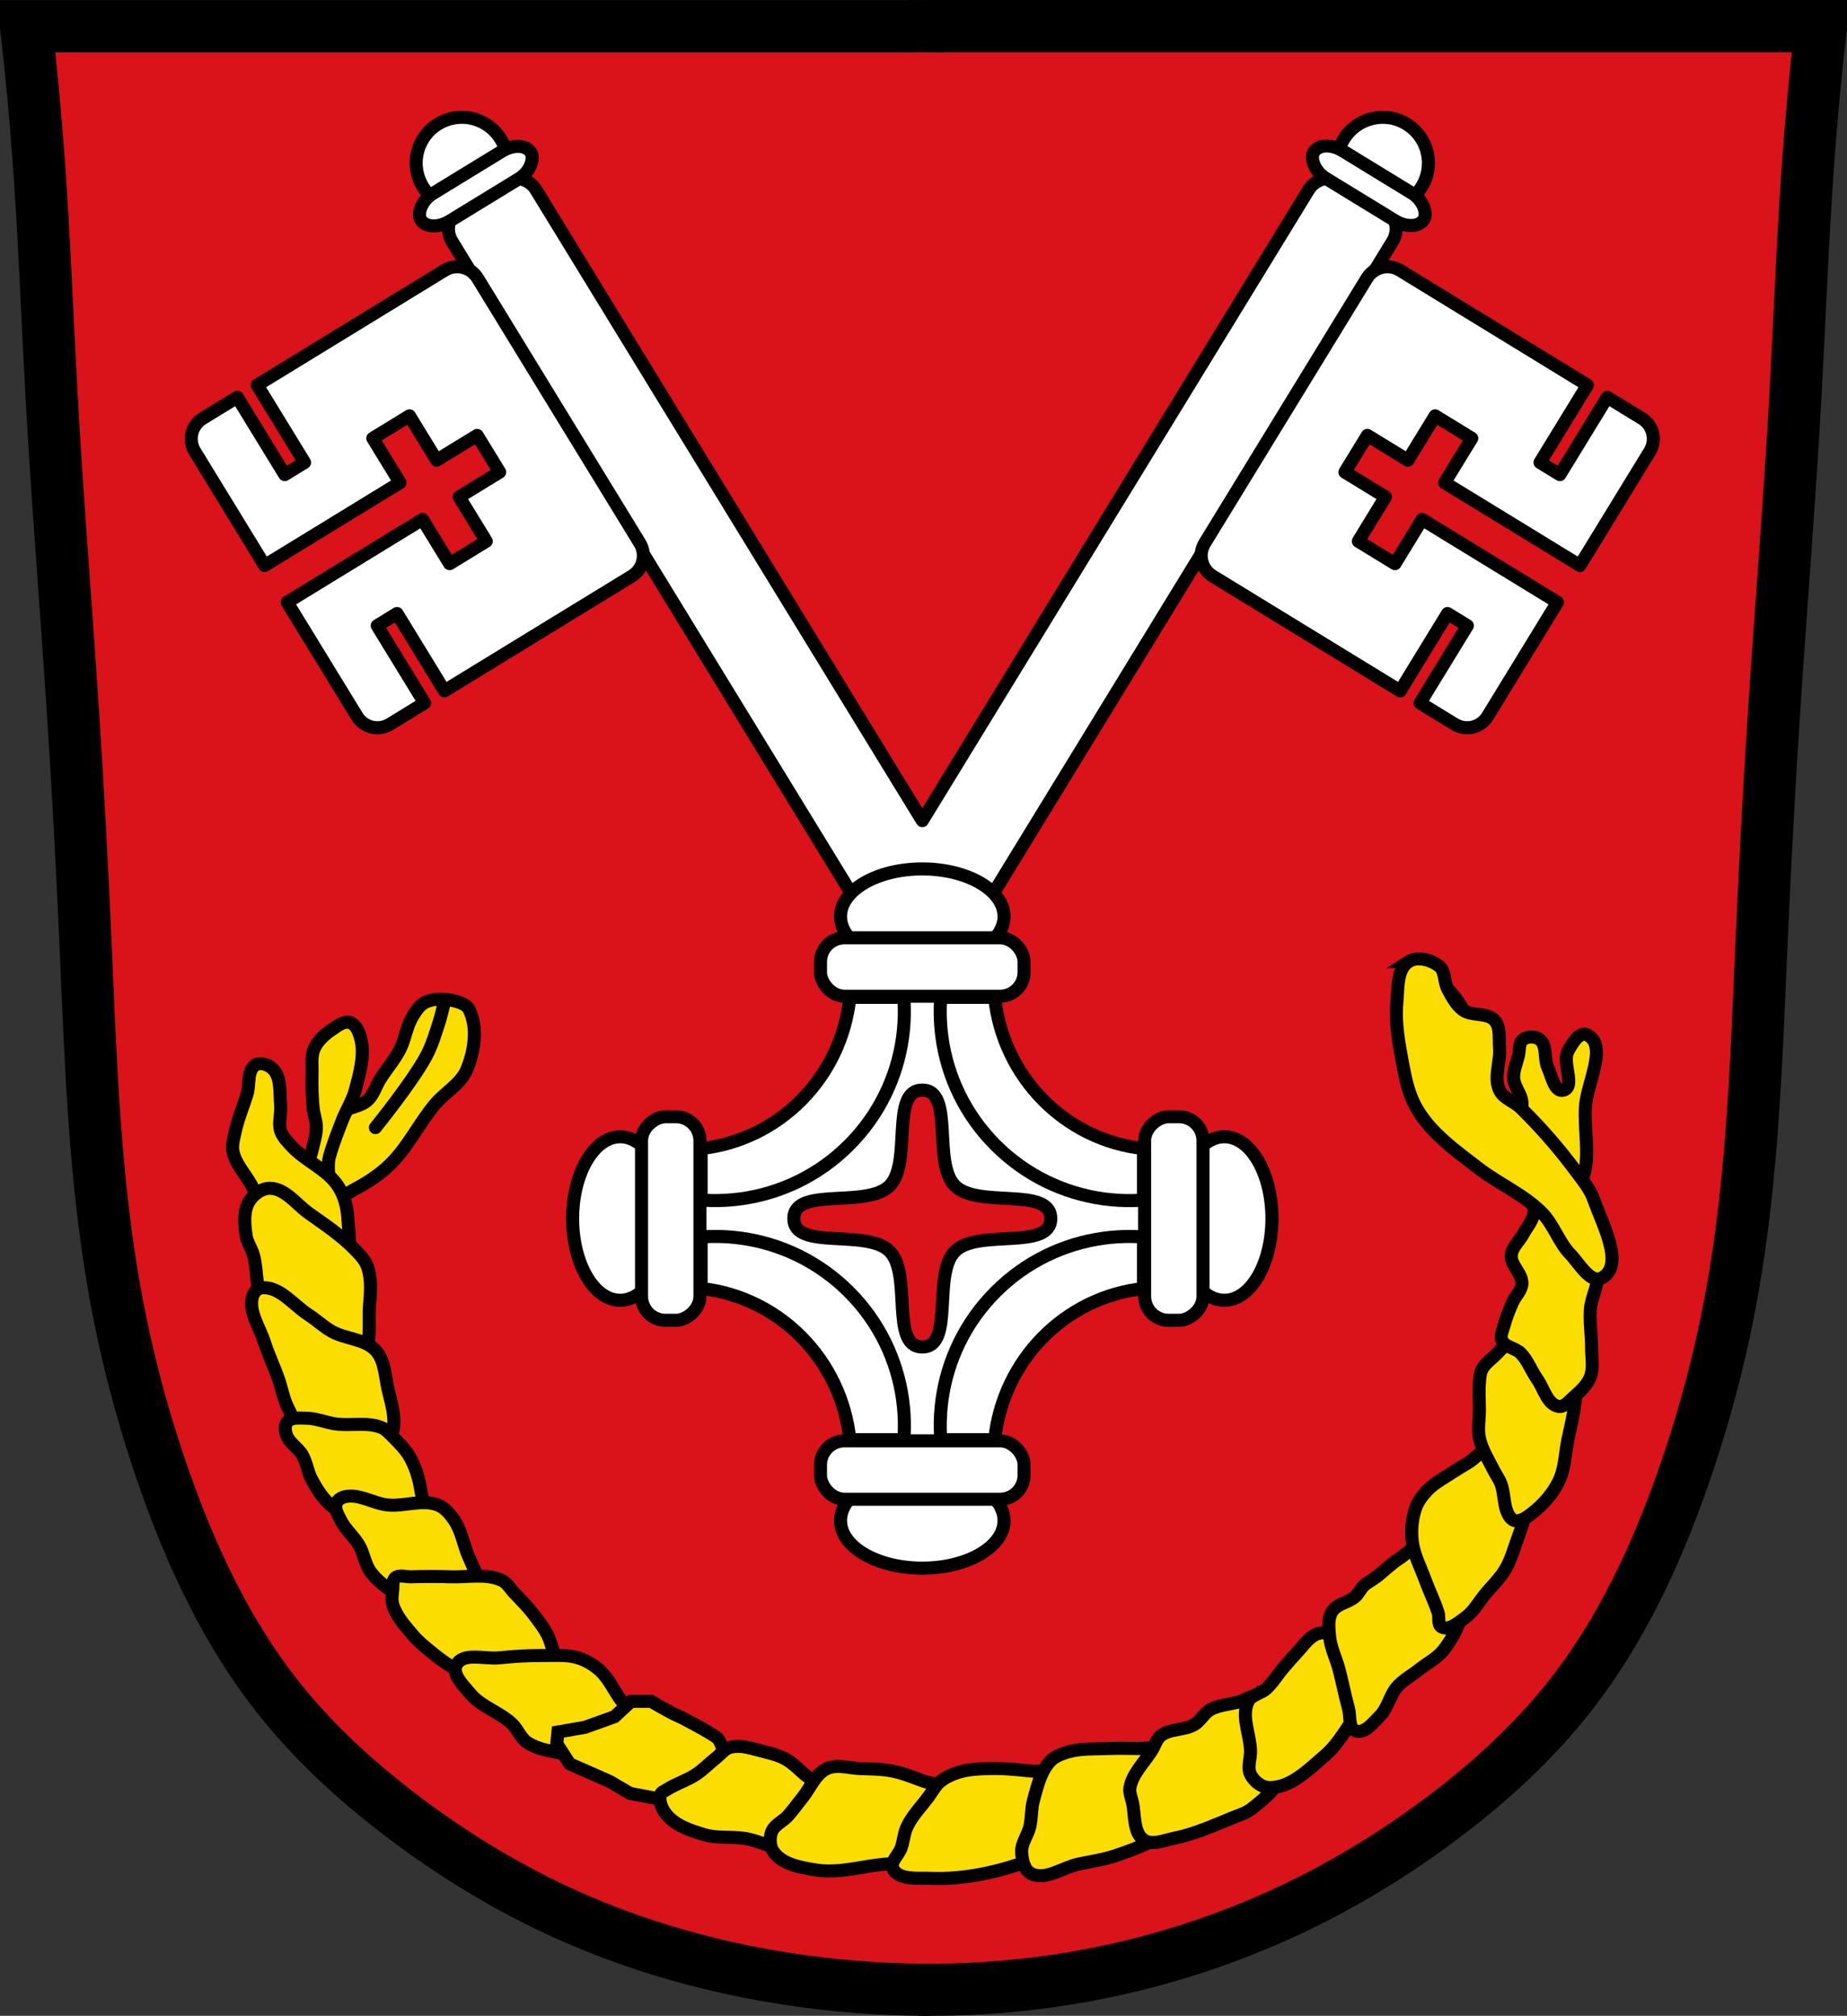 <?xml version="1.0" encoding="UTF-8" standalone="no"?>
<!-- Created with Inkscape (http://www.inkscape.org/) -->

<svg
   xmlns:dc="http://purl.org/dc/elements/1.1/"
   xmlns:cc="http://creativecommons.org/ns#"
   xmlns:rdf="http://www.w3.org/1999/02/22-rdf-syntax-ns#"
   xmlns:svg="http://www.w3.org/2000/svg"
   xmlns="http://www.w3.org/2000/svg"
   xmlns:sodipodi="http://sodipodi.sourceforge.net/DTD/sodipodi-0.dtd"
   xmlns:inkscape="http://www.inkscape.org/namespaces/inkscape"
   width="707.777"
   height="772.541"
   id="svg2"
   version="1.1"
   inkscape:version="0.48.4 r9939"
   sodipodi:docname="Wappen Allershausen (Bayern).svg">
  <rect width="100%" height="100%" fill="#333333" stroke="none"/>
  <defs
     id="defs4">
    <inkscape:path-effect
       is_visible="true"
       id="path-effect3875"
       effect="spiro" />
    <inkscape:path-effect
       is_visible="true"
       id="path-effect3875-7"
       effect="spiro" />
    <inkscape:path-effect
       is_visible="true"
       id="path-effect3904"
       effect="spiro" />
  </defs>
  <sodipodi:namedview
     id="base"
     pagecolor="#ffffff"
     bordercolor="#666666"
     borderopacity="1.0"
     inkscape:pageopacity="0.0"
     inkscape:pageshadow="2"
     inkscape:zoom="0.68345848"
     inkscape:cx="353.88833"
     inkscape:cy="386.27071"
     inkscape:document-units="px"
     inkscape:current-layer="layer1"
     showgrid="false"
     inkscape:window-width="1366"
     inkscape:window-height="745"
     inkscape:window-x="-8"
     inkscape:window-y="-8"
     inkscape:window-maximized="1"
     inkscape:snap-midpoints="false"
     inkscape:snap-smooth-nodes="false"
     inkscape:object-nodes="false"
     fit-margin-top="0"
     fit-margin-left="0"
     fit-margin-right="0"
     fit-margin-bottom="0" />
  <g
     inkscape:label="Ebene 1"
     inkscape:groupmode="layer"
     id="layer1"
     transform="translate(3.888,-88.329)">
    <path
       style="fill:#da121a;fill-opacity:1;stroke:#000000;stroke-width:1px;stroke-linecap:butt;stroke-linejoin:miter;stroke-opacity:1"
       d="m 6.928,97.305 685.212,2.679 -13.396,255.866 -10.047,170.801 -18.085,111.188 -30.141,72.339 -46.217,57.603 -77.028,52.245 -83.726,27.462 -81.716,4.019 L 252.747,834.762 191.125,809.979 131.512,769.791 85.965,718.216 55.824,639.179 34.39,538.038 27.692,422.831 15.636,210.503 z"
       id="path3067"
       inkscape:connector-curvature="0" />
    <path
       style="fill:none;stroke:#000000;stroke-width:20;stroke-linecap:butt;stroke-linejoin:miter;stroke-miterlimit:4;stroke-opacity:1;stroke-dasharray:none"
       d="m 352.193,850.871 c -20.737,-0.002 -41.474,-1.812 -61.899,-5.401 -26.241,-4.611 -51.999,-12.178 -76.323,-23.05 C 190.982,812.145 169.336,798.948 149.33,783.656 131.849,770.293 115.535,755.253 101.974,737.924 83.135,713.85 69.942,685.795 59.7,656.992 51.245,633.213 44.694,608.753 40.214,583.917 32.202,539.509 30.84,494.213 28.846,449.133 27.529,419.346 25.928,389.571 23.975,359.818 21.344,319.757 18.075,279.736 15.855,239.65 14.206,209.879 13.136,180.074 10.983,150.335 9.727,132.982 8.103,115.655 6.112,98.371 c 57.378,-7e-6 114.756,-1e-5 172.133,-1e-5 56.295,0 112.59,3e-6 168.886,1e-5"
       id="path3873"
       inkscape:path-effect="#path-effect3875"
       inkscape:original-d="m 352.19254,850.8706 c 0,0 -41.56064,-1.48631 -61.89852,-5.40119 -26.09688,-5.02344 -52.02181,-12.2925 -76.32326,-23.04989 C 190.99685,812.24978 169.26903,798.94218 149.3301,783.65614 131.91474,770.30477 115.11625,755.49812 101.97427,737.92421 83.74686,713.5499 70.73423,685.35744 59.70033,656.992 50.56109,633.49726 44.53746,608.75265 40.21354,583.91654 32.48024,539.49732 31.96897,494.11202 28.84625,449.13291 26.78123,419.38876 25.79153,389.57878 23.97455,359.81845 21.52794,319.74556 18.30167,279.7228 15.85506,239.64991 14.03808,209.88959 13.18724,180.06963 10.98336,150.33546 9.69739,132.98551 6.11166,98.37069 6.11166,98.37069 c 0,0 115.28816,-0.80646 172.13331,-1e-5 56.84516,0.80646 168.88552,1e-5 168.88552,1e-5"
       inkscape:connector-curvature="0"
       sodipodi:nodetypes="caaaaaaaaaaczc" />
    <path
       style="fill:none;stroke:#000000;stroke-width:20;stroke-linecap:butt;stroke-linejoin:miter;stroke-miterlimit:4;stroke-opacity:1;stroke-dasharray:none"
       d="m 348.339,850.837 c 20.484,0.282 40.994,-1.366 61.17,-4.915 26.352,-4.636 52.138,-12.525 76.521,-23.543 22.944,-10.369 44.621,-23.494 64.641,-38.763 17.496,-13.345 33.8,-28.399 47.356,-45.732 18.831,-24.08 32.03,-52.131 42.274,-80.932 8.458,-23.778 15.007,-48.239 19.487,-73.075 8.01,-44.408 9.374,-89.703 11.367,-134.784 1.317,-29.787 2.918,-59.562 4.872,-89.314 2.63,-40.062 5.899,-80.082 8.119,-120.169 1.649,-29.771 2.719,-59.576 4.872,-89.314 1.256,-17.353 2.88,-34.68 4.872,-51.965 -57.378,-7e-6 -114.756,-1e-5 -172.133,-1e-5 -56.295,0 -112.59,3e-6 -168.886,1e-5"
       id="path3873-1"
       inkscape:path-effect="#path-effect3875-7"
       inkscape:original-d="m 348.33877,850.8368 c 0,0 41.07969,-1.06561 61.16981,-4.91545 26.20997,-5.02257 52.14589,-12.67782 76.52065,-23.54336 22.94745,-10.22929 44.70173,-23.47734 64.64066,-38.76338 17.41536,-13.35137 34.21385,-28.15802 47.35583,-45.73193 18.22741,-24.37431 31.24004,-52.56677 42.27394,-80.93221 9.13924,-23.49474 15.16287,-48.23935 19.48679,-73.07546 7.7333,-44.41922 8.24457,-89.80452 11.36729,-134.78363 2.06502,-29.74415 3.05472,-59.55413 4.8717,-89.31446 2.44661,-40.07289 5.67288,-80.09565 8.11949,-120.16854 1.81698,-29.76032 2.66782,-59.58028 4.8717,-89.31445 1.28597,-17.34995 4.8717,-51.96477 4.8717,-51.96477 0,0 -115.28816,-0.80646 -172.13331,-1e-5 -56.84516,0.80646 -168.88552,1e-5 -168.88552,1e-5"
       inkscape:connector-curvature="0"
       sodipodi:nodetypes="caaaaaaaaaaczc" />
    <path
       style="fill:none;stroke:#000000;stroke-width:20;stroke-linecap:butt;stroke-linejoin:miter;stroke-miterlimit:4;stroke-opacity:1;stroke-dasharray:none"
       d="m 343.737,98.345 13.789,0"
       id="path3902"
       inkscape:path-effect="#path-effect3904"
       inkscape:original-d="m 343.73717,98.34471 13.78881,0"
       inkscape:connector-curvature="0" />
    <path
       inkscape:connector-curvature="0"
       style="fill:#ffffff;fill-opacity:1;stroke:#000000;stroke-width:5;stroke-linecap:round;stroke-linejoin:round;stroke-miterlimit:4;stroke-opacity:1;stroke-dasharray:none;stroke-dashoffset:0"
       d="m 377.277,470.563 -55.508,0 c -3.135,30.482 -26.967,54.693 -56.988,57.916 l 0,53.652 c 30.029,3.225 53.864,27.466 56.988,57.961 l 55.508,0 c 3.124,-30.494 26.981,-54.714 57.01,-57.939 l 0,-53.652 c -30.023,-3.224 -53.878,-27.453 -57.01,-57.939 z"
       id="rect3960" />
    <path
       style="fill:#ffffff;fill-opacity:1;fill-rule:nonzero;stroke:#000000;stroke-width:5;stroke-linecap:round;stroke-linejoin:round;stroke-miterlimit:4;stroke-opacity:1;stroke-dasharray:none;stroke-dashoffset:0"
       d="m 349.523,421.331 -15.623,20.042 c 14.926,27.491 10.783,62.579 -12.463,85.825 -23.247,23.247 -58.356,27.412 -85.847,12.485 l -20.042,15.623 20.042,15.623 c 27.491,-14.927 62.6,-10.762 85.847,12.485 23.247,23.247 27.412,58.356 12.485,85.847 l 15.623,20.042 15.623,-20.042 c -14.927,-27.491 -10.762,-62.6 12.485,-85.847 23.246,-23.246 58.335,-27.389 85.825,-12.463 l 20.042,-15.623 -20.02,-15.645 c -27.495,14.944 -62.615,10.791 -85.869,-12.463 -23.254,-23.254 -27.407,-58.374 -12.463,-85.869 l -15.645,-20.02 z"
       id="path3861"
       inkscape:connector-curvature="0" />
    <path
       style="fill:#ffffff;fill-opacity:1;fill-rule:nonzero;stroke:#000000;stroke-width:5;stroke-linecap:round;stroke-linejoin:round;stroke-miterlimit:4;stroke-opacity:1;stroke-dasharray:none;stroke-dashoffset:0"
       d="m 380.862,671.083 c 0,-4.216 -2.462,-8.1 -6.594,-11.187 l -49.469,-10e-6 c -4.132,3.087 -6.594,6.972 -6.594,11.188 0,10.065 14.008,18.219 31.312,18.219 17.304,0 31.344,-8.154 31.344,-18.219 z"
       id="path3912"
       inkscape:connector-curvature="0" />
    <path
       sodipodi:type="star"
       style="fill:#da121a;fill-opacity:1;fill-rule:nonzero;stroke:#000000;stroke-width:5;stroke-linecap:round;stroke-linejoin:round;stroke-miterlimit:4;stroke-opacity:1;stroke-dasharray:none;stroke-dashoffset:0"
       id="path4082"
       sodipodi:sides="4"
       sodipodi:cx="-436.6673"
       sodipodi:cy="426.37372"
       sodipodi:r1="49.232304"
       sodipodi:r2="17.723629"
       sodipodi:arg1="1.5707956"
       sodipodi:arg2="2.3561938"
       inkscape:flatsided="false"
       inkscape:rounded="0.32"
       inkscape:randomized="0"
       d="m -436.667,475.606 c -12.41,10e-6 -3.757,-27.925 -12.533,-36.7 -8.775,-8.775 -36.7,-0.123 -36.7,-12.532 -10e-6,-12.41 27.925,-3.757 36.7,-12.533 8.775,-8.775 0.123,-36.7 12.532,-36.7 12.41,0 3.757,27.925 12.533,36.7 8.775,8.775 36.7,0.123 36.7,12.532 0,12.41 -27.925,3.757 -36.7,12.533 -8.775,8.775 -0.123,36.7 -12.532,36.7 z"
       transform="translate(786.202,128.943)" />
    <path
       style="fill:#ffffff;fill-opacity:1;fill-rule:nonzero;stroke:#000000;stroke-width:5;stroke-linecap:round;stroke-linejoin:round;stroke-miterlimit:4;stroke-opacity:1;stroke-dasharray:none;stroke-dashoffset:0"
       d="m 465.301,523.988 c -4.216,0 -8.1,2.462 -11.187,6.594 l 0,49.469 c 3.087,4.132 6.972,6.594 11.187,6.594 10.065,-10e-6 18.219,-14.008 18.219,-31.313 0,-17.304 -8.154,-31.344 -18.219,-31.344 z"
       id="path3912-9"
       inkscape:connector-curvature="0" />
    <path
       style="fill:#ffffff;fill-opacity:1;fill-rule:nonzero;stroke:#000000;stroke-width:5;stroke-linecap:round;stroke-linejoin:round;stroke-miterlimit:4;stroke-opacity:1;stroke-dasharray:none;stroke-dashoffset:0"
       d="m 233.767,523.988 c 4.216,0 8.1,2.462 11.187,6.594 l 1e-5,49.469 c -3.087,4.132 -6.972,6.594 -11.188,6.594 -10.065,0 -18.219,-14.008 -18.219,-31.312 0,-17.304 8.154,-31.344 18.219,-31.344 z"
       id="path3912-0"
       inkscape:connector-curvature="0" />
    <path
       inkscape:connector-curvature="0"
       style="fill:#ffffff;fill-opacity:1;fill-rule:nonzero;stroke:#000000;stroke-width:5;stroke-linecap:round;stroke-linejoin:round;stroke-miterlimit:4;stroke-opacity:1;stroke-dasharray:none;stroke-dashoffset:0"
       d="m 172.161,133.301 c -2.818,0.146 -5.643,0.985 -8.219,2.562 -8.243,5.047 -10.828,15.82 -5.781,24.062 3.154,5.152 8.513,8.092 14.125,8.344 -4.282,2.682 -5.614,8.243 -2.969,12.562 l 158.062,258.156 -1.781,2.938 c -2.661,4.347 -1.316,9.964 3.031,12.625 l 13.438,8.219 c 1.874,2.237 4.642,3.38 7.438,3.25 0.021,0.001 0.041,-9.8e-4 0.062,0 2.795,0.13 5.564,-1.014 7.438,-3.25 l 13.438,-8.219 c 4.347,-2.661 5.693,-8.278 3.031,-12.625 l -1.781,-2.938 158.062,-258.156 c 2.645,-4.32 1.314,-9.881 -2.969,-12.562 5.612,-0.251 10.971,-3.192 14.125,-8.344 5.047,-8.243 2.461,-19.016 -5.781,-24.062 -8.243,-5.047 -19.016,-2.461 -24.062,5.781 -3.154,5.152 -3.328,11.262 -1,16.375 -4.336,-2.595 -9.886,-1.226 -12.531,3.094 l -148,241.719 -148,-241.719 c -2.645,-4.32 -8.196,-5.689 -12.531,-3.094 2.328,-5.113 2.154,-11.223 -1,-16.375 -3.47,-5.667 -9.644,-8.665 -15.844,-8.344 z"
       id="rect4140-7" />
    <path
       inkscape:connector-curvature="0"
       style="fill:#ffffff;fill-opacity:1;fill-rule:nonzero;stroke:#000000;stroke-width:5;stroke-linecap:round;stroke-linejoin:round;stroke-miterlimit:4;stroke-opacity:1;stroke-dasharray:none;stroke-dashoffset:0"
       d="m 166.503,191.918 c 4.347,-2.661 9.988,-1.282 12.649,3.065 l 62.138,101.488 c 2.661,4.347 1.309,9.972 -3.038,12.633 l -71.852,43.993 -18.145,-29.636 -7.596,4.651 18.145,29.636 -13.272,8.126 c -4.347,2.661 -9.972,1.309 -12.633,-3.038 l -26.761,-43.708 51.864,-31.754 10.394,16.977 14.045,-8.599 -10.394,-16.977 15.538,-9.513 -8.616,-14.072 -15.538,9.513 -10.411,-17.004 -14.045,8.599 10.411,17.004 -51.864,31.754 -26.761,-43.708 c -2.661,-4.347 -1.325,-9.998 3.022,-12.66 l 13.272,-8.126 18.162,29.663 7.596,-4.651 L 94.651,235.911 166.503,191.918 z"
       id="rect4147-6" />
    <rect
       style="fill:#ffffff;fill-opacity:1;fill-rule:nonzero;stroke:#000000;stroke-width:5;stroke-linecap:round;stroke-linejoin:round;stroke-miterlimit:4;stroke-opacity:1;stroke-dasharray:none;stroke-dashoffset:0"
       id="rect4145-1"
       width="49.466"
       height="12.367"
       x="-93.599"
       y="223.146"
       rx="9.2"
       ry="9.2"
       transform="matrix(-0.853,0.522,0.522,0.853,0,0)" />
    <path
       inkscape:connector-curvature="0"
       style="fill:#ffffff;fill-opacity:1;fill-rule:nonzero;stroke:#000000;stroke-width:5;stroke-linecap:round;stroke-linejoin:round;stroke-miterlimit:4;stroke-opacity:1;stroke-dasharray:none;stroke-dashoffset:0"
       d="m 532.566,191.918 c -4.347,-2.661 -9.988,-1.282 -12.649,3.065 L 457.778,296.471 c -2.661,4.347 -1.309,9.972 3.038,12.633 l 71.852,43.993 18.145,-29.636 7.596,4.651 -18.145,29.636 13.272,8.126 c 4.347,2.661 9.972,1.309 12.633,-3.038 l 26.761,-43.708 -51.864,-31.754 -10.394,16.977 -14.045,-8.599 10.394,-16.977 -15.538,-9.513 8.616,-14.072 15.538,9.513 10.411,-17.004 14.045,8.599 -10.411,17.004 51.864,31.754 26.761,-43.708 c 2.661,-4.347 1.325,-9.998 -3.022,-12.66 l -13.272,-8.126 -18.162,29.663 -7.596,-4.651 18.162,-29.663 -71.852,-43.993 z"
       id="rect4147" />
    <rect
       style="fill:#ffffff;fill-opacity:1;fill-rule:nonzero;stroke:#000000;stroke-width:5;stroke-linecap:round;stroke-linejoin:round;stroke-miterlimit:4;stroke-opacity:1;stroke-dasharray:none;stroke-dashoffset:0"
       id="rect4145"
       width="49.466"
       height="12.367"
       x="502.597"
       y="-141.885"
       rx="9.2"
       ry="9.2"
       transform="matrix(0.853,0.522,-0.522,0.853,0,0)" />
    <path
       style="fill:#ffffff;fill-opacity:1;fill-rule:nonzero;stroke:#000000;stroke-width:5;stroke-linecap:round;stroke-linejoin:round;stroke-miterlimit:4;stroke-opacity:1;stroke-dasharray:none;stroke-dashoffset:0"
       d="m 380.862,439.549 c 0,4.216 -2.462,8.1 -6.594,11.188 l -49.469,0 c -4.132,-3.087 -6.594,-6.972 -6.594,-11.188 0,-10.065 14.008,-18.219 31.312,-18.219 17.304,0 31.344,8.154 31.344,18.219 z"
       id="path3912-9-4"
       inkscape:connector-curvature="0" />
    <rect
       style="fill:#ffffff;fill-opacity:1;fill-rule:nonzero;stroke:#000000;stroke-width:5;stroke-linecap:round;stroke-linejoin:round;stroke-miterlimit:4;stroke-opacity:1;stroke-dasharray:none;stroke-dashoffset:0"
       id="rect4084"
       width="78.011"
       height="22.38"
       x="310.529"
       y="447.737"
       rx="9.2"
       ry="9.2" />
    <rect
       style="fill:#ffffff;fill-opacity:1;fill-rule:nonzero;stroke:#000000;stroke-width:5;stroke-linecap:round;stroke-linejoin:round;stroke-miterlimit:4;stroke-opacity:1;stroke-dasharray:none;stroke-dashoffset:0"
       id="rect4084-5"
       width="78.011"
       height="22.38"
       x="310.529"
       y="640.515"
       rx="9.2"
       ry="9.2" />
    <rect
       style="fill:#ffffff;fill-opacity:1;fill-rule:nonzero;stroke:#000000;stroke-width:5;stroke-linecap:round;stroke-linejoin:round;stroke-miterlimit:4;stroke-opacity:1;stroke-dasharray:none;stroke-dashoffset:0"
       id="rect4084-51"
       width="78.011"
       height="22.38"
       x="516.311"
       y="-457.114"
       rx="9.2"
       ry="9.2"
       transform="matrix(0,1,-1,0,0,0)" />
    <rect
       style="fill:#ffffff;fill-opacity:1;fill-rule:nonzero;stroke:#000000;stroke-width:5;stroke-linecap:round;stroke-linejoin:round;stroke-miterlimit:4;stroke-opacity:1;stroke-dasharray:none;stroke-dashoffset:0"
       id="rect4084-51-7"
       width="78.011"
       height="22.38"
       x="516.311"
       y="-264.335"
       rx="9.2"
       ry="9.2"
       transform="matrix(0,1,-1,0,0,0)" />
    <g
       id="g4368"
       transform="translate(762.437,29.352)"
       style="fill:#fcdd00;fill-opacity:1">
      <path
         sodipodi:nodetypes="caaaac"
         inkscape:connector-curvature="0"
         id="path4311"
         d="m -211.606,437.89 c 0,0 4.785,4.976 5.878,8.139 1.232,3.564 0.672,7.539 0.452,11.304 -0.169,2.894 -1.31,5.692 -1.356,8.591 -0.039,2.43 0.412,4.855 0.904,7.234 0.764,3.69 3.165,10.852 3.165,10.852"
         style="fill:#fcdd00;stroke:#000000;stroke-width:5;stroke-linecap:round;stroke-linejoin:miter;stroke-miterlimit:4;stroke-opacity:1;stroke-dasharray:none;fill-opacity:1" />
      <path
         sodipodi:nodetypes="aaaaaaaaaaaaaa"
         inkscape:connector-curvature="0"
         id="path4313"
         d="m -165.035,515.208 c 10.559,-3.744 5.176,-21.864 6.33,-33.007 0.916,-8.846 8.519,-22.933 0.452,-26.677 -2.907,-1.349 -5.737,3.497 -7.234,6.33 -2.341,4.429 3.058,13.731 -1.809,14.921 -3.371,0.824 -4.394,-5.454 -5.878,-8.591 -1.611,-3.406 -0.151,-8.591 -3.165,-10.852 -1.688,-1.266 -4.646,-1.271 -6.33,0 -1.752,1.321 -1.281,4.2 -1.809,6.33 -0.704,2.84 -1.997,5.671 -1.809,8.591 0.206,3.187 2.878,5.862 3.165,9.043 0.521,5.775 -4.845,11.79 -2.713,17.182 1.896,4.794 8.201,6.252 12.208,9.495 2.91,2.355 5.062,8.485 8.591,7.234 z"
         style="fill:#fcdd00;fill-opacity:1;stroke:#000000;stroke-width:5;stroke-linecap:butt;stroke-linejoin:miter;stroke-miterlimit:4;stroke-opacity:1;stroke-dasharray:none" />
      <path
         sodipodi:nodetypes="aaaaaaaaaaaaaaaa"
         inkscape:connector-curvature="0"
         id="path4353"
         d="m -643.012,519.356 c 4.657,0.823 9.107,-2.764 13.284,-4.981 4.646,-2.466 9.106,-5.457 12.869,-9.133 6.79,-6.633 10.983,-15.506 17.02,-22.831 3.924,-4.763 10.124,-7.984 12.453,-13.699 2.875,-7.052 4.224,-16.014 0.83,-22.831 -0.753,-1.512 -2.54,-2.398 -4.151,-2.906 -3.959,-1.248 -8.651,-1.665 -12.453,0 -2.243,0.982 -3.686,3.319 -4.981,5.396 -2.433,3.904 -2.863,8.786 -4.981,12.869 -2.068,3.985 -5.071,7.414 -7.472,11.208 -1.726,2.727 -2.569,6.158 -4.981,8.302 -2.268,2.016 -5.623,2.312 -8.302,3.736 -3.018,1.604 -6.875,2.518 -8.717,5.396 -4.886,7.632 -6.597,18.533 -3.321,26.982 0.461,1.189 1.65,2.269 2.906,2.491 z"
         style="fill:#fcdd00;fill-opacity:1;stroke:#000000;stroke-width:5;stroke-linecap:butt;stroke-linejoin:miter;stroke-miterlimit:4;stroke-opacity:1;stroke-dasharray:none" />
      <path
         sodipodi:nodetypes="aaaaaaaaaaaaaa"
         inkscape:connector-curvature="0"
         id="path4351"
         d="m -643.427,518.94 c 5.451,-1.466 1.824,-11.162 3.321,-16.605 1.323,-4.811 3.168,-9.466 4.981,-14.114 1.533,-3.927 3.916,-7.545 4.981,-11.623 1.653,-6.328 3.637,-13.159 2.076,-19.51 -0.595,-2.422 -1.777,-5.461 -4.151,-6.227 -2.25,-0.726 -4.672,1.182 -6.642,2.491 -2.854,1.896 -5.654,4.346 -7.057,7.472 -1.308,2.915 -0.742,6.354 -0.83,9.548 -0.123,4.428 -0.019,8.875 0.415,13.284 0.248,2.513 1.274,4.947 1.245,7.472 -0.034,2.958 -1.036,5.826 -1.66,8.717 -0.871,4.035 -3.899,8.032 -2.906,12.038 0.755,3.045 3.197,7.872 6.227,7.057 z"
         style="fill:#fcdd00;fill-opacity:1;stroke:#000000;stroke-width:5;stroke-linecap:butt;stroke-linejoin:miter;stroke-miterlimit:4;stroke-opacity:1;stroke-dasharray:none" />
      <path
         sodipodi:nodetypes="aaaaaaaaaaaaaa"
         inkscape:connector-curvature="0"
         id="path4349"
         d="m -636.37,543.847 c 5.554,-2.728 3.695,-12.088 3.321,-18.265 -0.254,-4.194 -1.431,-8.525 -3.736,-12.038 -4.306,-6.563 -12.556,-9.564 -17.85,-15.359 -1.606,-1.758 -3.425,-3.545 -4.151,-5.812 -1.013,-3.162 0.346,-6.66 0,-9.963 -0.487,-4.642 0.335,-10.339 -2.906,-13.699 -1.584,-1.642 -4.66,-2.792 -6.642,-1.66 -3.384,1.932 -2.183,7.481 -3.321,11.208 -1.482,4.855 -3.52,9.561 -4.566,14.529 -0.516,2.452 -1.317,5.014 -0.83,7.472 0.95,4.799 4.693,8.586 7.057,12.869 3.442,6.236 5.268,13.718 10.378,18.68 6.26,6.079 15.414,15.885 23.246,12.038 z"
         style="fill:#fcdd00;fill-opacity:1;stroke:#000000;stroke-width:5;stroke-linecap:butt;stroke-linejoin:miter;stroke-miterlimit:4;stroke-opacity:1;stroke-dasharray:none" />
      <path
         sodipodi:nodetypes="aaaaaaaaaaaa"
         inkscape:connector-curvature="0"
         id="path4347"
         d="m -629.313,580.377 c 6.029,-3.719 3.991,-13.695 4.566,-20.756 0.416,-5.11 0.896,-10.531 -0.83,-15.359 -0.867,-2.424 -2.78,-4.374 -4.566,-6.227 -5.265,-5.46 -11.671,-9.714 -17.85,-14.114 -4.815,-3.429 -9.033,-9.532 -14.944,-9.548 -3.11,-0.008 -6.257,2.334 -7.887,4.981 -2.26,3.67 -1.797,8.594 -1.245,12.869 0.358,2.779 2.177,5.182 2.906,7.887 1.461,5.426 0.878,11.364 2.906,16.605 2.424,6.265 5.354,13.077 10.793,17.02 7.282,5.278 18.498,11.364 26.152,6.642 z"
         style="fill:#fcdd00;fill-opacity:1;stroke:#000000;stroke-width:5;stroke-linecap:butt;stroke-linejoin:miter;stroke-miterlimit:4;stroke-opacity:1;stroke-dasharray:none" />
      <path
         sodipodi:nodetypes="aaaaaaaaaaaaaa"
         inkscape:connector-curvature="0"
         id="path4345"
         d="m -622.256,619.398 c 3.726,-3.069 5.82,-8.112 6.642,-12.869 0.88,-5.091 -0.951,-10.317 -2.076,-15.359 -1.105,-4.955 -1.178,-10.749 -4.566,-14.529 -4.136,-4.614 -11.633,-4.41 -17.02,-7.472 -3.104,-1.765 -5.708,-4.304 -8.717,-6.227 -5.901,-3.77 -11.326,-11.316 -18.265,-10.378 -1.551,0.21 -2.911,1.81 -3.321,3.321 -1.571,5.798 2.73,11.715 4.566,17.435 1.54,4.796 3.729,9.361 5.396,14.114 1.203,3.427 1.789,7.085 3.321,10.378 2.413,5.187 5.142,10.43 9.133,14.529 4.176,4.29 9.026,9.056 14.944,9.963 3.419,0.524 7.293,-0.706 9.963,-2.906 z"
         style="fill:#fcdd00;fill-opacity:1;stroke:#000000;stroke-width:5;stroke-linecap:butt;stroke-linejoin:miter;stroke-miterlimit:4;stroke-opacity:1;stroke-dasharray:none" />
      <path
         sodipodi:nodetypes="aaaaaaaaaaaaaaa"
         inkscape:connector-curvature="0"
         id="path4343"
         d="m -605.165,650.842 c 5.184,-4.85 1.137,-14.289 0,-21.296 -0.674,-4.155 -1.955,-8.296 -3.993,-11.979 -1.577,-2.85 -3.905,-5.243 -6.211,-7.542 -1.489,-1.484 -2.929,-3.211 -4.88,-3.993 -5.369,-2.152 -11.57,-0.562 -17.303,-1.331 -3.881,-0.521 -7.62,-2.209 -11.535,-2.218 -2.407,-0.006 -5.479,-0.45 -7.099,1.331 -1.099,1.208 -0.903,3.313 -0.444,4.88 0.949,3.236 4.558,5.047 6.211,7.986 1.63,2.896 1.979,6.388 3.549,9.317 1.803,3.364 3.888,6.688 6.655,9.317 3.182,3.024 7.451,4.646 11.092,7.099 3.607,2.43 6.55,6.086 10.648,7.542 4.19,1.489 10.063,3.925 13.31,0.887 z"
         style="fill:#fcdd00;fill-opacity:1;stroke:#000000;stroke-width:5;stroke-linecap:butt;stroke-linejoin:miter;stroke-miterlimit:4;stroke-opacity:1;stroke-dasharray:none" />
      <path
         sodipodi:nodetypes="aaaaaaaaaaaaa"
         inkscape:connector-curvature="0"
         id="path4341"
         d="m -582.537,673.025 c 2.101,-6.709 -3.127,-13.73 -5.324,-20.409 -1.244,-3.783 -2.183,-7.808 -4.437,-11.092 -1.599,-2.33 -3.581,-4.735 -6.211,-5.768 -5.919,-2.324 -12.745,0.578 -19.078,0 -5.691,-0.52 -11.342,-4.593 -16.859,-3.106 -1.317,0.355 -2.713,1.356 -3.106,2.662 -0.62,2.062 0.831,4.276 1.775,6.211 1.763,3.616 5.102,6.268 7.099,9.761 1.841,3.22 2.212,7.236 4.437,10.204 3.463,4.622 8.715,7.593 13.31,11.092 5.157,3.927 9.499,11.421 15.972,11.092 5.447,-0.277 10.793,-5.443 12.423,-10.648 z"
         style="fill:#fcdd00;fill-opacity:1;stroke:#000000;stroke-width:5;stroke-linecap:butt;stroke-linejoin:miter;stroke-miterlimit:4;stroke-opacity:1;stroke-dasharray:none" />
      <path
         sodipodi:nodetypes="aaaaaaaaaaaaaaa"
         inkscape:connector-curvature="0"
         id="path4339"
         d="m -554.586,703.638 c 3.525,-3.802 0.654,-10.578 -0.887,-15.528 -1.184,-3.802 -3.839,-7.006 -6.211,-10.204 -2.247,-3.028 -4.951,-5.691 -7.542,-8.43 -1.581,-1.671 -2.786,-3.928 -4.88,-4.88 -5.937,-2.7 -13.003,-1.109 -19.521,-1.331 -5.025,-0.171 -10.06,-0.179 -15.085,0 -2.074,0.074 -4.654,-0.929 -6.211,0.444 -1.132,0.997 -0.739,2.936 -0.887,4.437 -0.189,1.913 -0.549,3.925 0,5.768 1.312,4.403 4.585,8.02 7.542,11.535 1.954,2.322 4.306,4.29 6.655,6.211 2.954,2.416 5.984,4.796 9.317,6.655 4.342,2.421 8.871,4.832 13.754,5.768 7.845,1.503 18.528,5.414 23.958,-0.444 z"
         style="fill:#fcdd00;fill-opacity:1;stroke:#000000;stroke-width:5;stroke-linecap:butt;stroke-linejoin:miter;stroke-miterlimit:4;stroke-opacity:1;stroke-dasharray:none" />
      <path
         sodipodi:nodetypes="aaaaaaaaaaaaa"
         inkscape:connector-curvature="0"
         id="path4337"
         d="m -520.867,721.385 c 0.173,-4.673 -5.303,-7.705 -7.986,-11.535 -2.495,-3.563 -4.329,-7.716 -7.542,-10.648 -2.398,-2.188 -5.324,-3.934 -8.43,-4.88 -4.254,-1.296 -8.864,-0.856 -13.31,-0.887 -5.627,-0.039 -11.264,0.288 -16.859,0.887 -5.512,0.59 -13.85,-2.252 -16.416,2.662 -1.898,3.635 2.693,7.946 5.324,11.092 4.213,5.038 11.198,7.025 15.972,11.535 2.216,2.094 3.237,5.399 5.768,7.099 4.234,2.843 9.636,3.461 14.641,4.437 6.413,1.25 13.504,4.321 19.521,1.775 4.552,-1.926 9.135,-6.596 9.317,-11.535 z"
         style="fill:#fcdd00;fill-opacity:1;stroke:#000000;stroke-width:5;stroke-linecap:butt;stroke-linejoin:miter;stroke-miterlimit:4;stroke-opacity:1;stroke-dasharray:none" />
      <path
         inkscape:connector-curvature="0"
         id="path4335"
         d="m -486.061,740.831 c 0,0 -3.165,-14.017 -5.426,-15.825 -2.261,-1.809 -13.112,-7.687 -15.373,-8.591 -2.261,-0.904 -9.947,-5.426 -9.947,-5.426 l -7.687,0 -6.33,5.878 -11.304,4.069 -10.399,1.809 -0.452,4.521 4.974,7.687 15.373,6.782 7.687,4.521 25.773,4.974 z"
         style="fill:#fcdd00;fill-opacity:1;stroke:#000000;stroke-width:5;stroke-linecap:butt;stroke-linejoin:miter;stroke-miterlimit:4;stroke-opacity:1;stroke-dasharray:none" />
      <path
         sodipodi:nodetypes="aaaaaaaaaaaaaa"
         inkscape:connector-curvature="0"
         id="path4333"
         d="m -447.629,749.422 c -0.504,-5.091 -7.04,-7.44 -10.852,-10.852 -2.157,-1.931 -4.251,-4.02 -6.782,-5.426 -2.375,-1.319 -5.045,-2.078 -7.687,-2.713 -4.435,-1.066 -9.151,-2.961 -13.565,-1.809 -2.187,0.571 -3.648,2.672 -5.426,4.069 -2.609,2.051 -4.918,4.499 -7.687,6.33 -3.543,2.342 -7.745,3.561 -11.304,5.878 -0.809,0.527 -1.971,0.888 -2.261,1.809 -0.802,2.547 0.573,5.617 2.261,7.687 3.452,4.232 9.235,6.128 14.469,7.687 4.786,1.426 9.967,0.728 14.921,1.356 7.423,0.942 15.294,6.603 22.155,3.617 6.478,-2.819 12.452,-10.604 11.756,-17.634 z"
         style="fill:#fcdd00;fill-opacity:1;stroke:#000000;stroke-width:5;stroke-linecap:butt;stroke-linejoin:miter;stroke-miterlimit:4;stroke-opacity:1;stroke-dasharray:none" />
      <path
         sodipodi:nodetypes="aaaaaaaaaaaaa"
         inkscape:connector-curvature="0"
         id="path4331"
         d="m -397.892,748.065 c -1.615,-5.363 -10.136,-4.796 -15.373,-6.782 -3.699,-1.403 -7.42,-2.863 -11.304,-3.617 -4.006,-0.778 -8.13,-0.753 -12.208,-0.904 -4.217,-0.156 -8.835,-1.782 -12.66,0 -4.46,2.078 -6.375,7.498 -9.495,11.304 -1.836,2.239 -3.495,4.625 -5.426,6.782 -1.99,2.223 -5.351,3.511 -6.33,6.33 -0.846,2.437 -0.65,5.627 0.904,7.687 3.541,4.692 10.469,5.878 16.277,6.782 8.67,1.349 17.487,-1.461 26.225,-2.261 4.675,-0.428 10.011,1.091 14.017,-1.356 8.098,-4.948 18.109,-14.877 15.373,-23.964 z"
         style="fill:#fcdd00;fill-opacity:1;stroke:#000000;stroke-width:5;stroke-linecap:butt;stroke-linejoin:miter;stroke-miterlimit:4;stroke-opacity:1;stroke-dasharray:none" />
      <path
         sodipodi:nodetypes="aaaaaaaaaaaaa"
         inkscape:connector-curvature="0"
         id="path4329"
         d="m -352.225,740.831 c -3.561,-5.517 -12.915,-2.454 -19.442,-3.165 -5.402,-0.588 -10.846,-1.091 -16.277,-0.904 -3.643,0.125 -7.363,0.3 -10.852,1.356 -2.58,0.781 -5.154,1.902 -7.234,3.617 -1.907,1.572 -3.046,3.895 -4.521,5.878 -2.772,3.724 -6.13,7.118 -8.139,11.304 -1.218,2.538 -1.373,5.467 -2.261,8.139 -0.918,2.762 -4.503,5.553 -3.165,8.139 2.284,4.415 9.501,3.419 14.469,3.617 11.909,0.476 23.998,-2.002 35.268,-5.878 5.676,-1.952 12.106,-3.88 15.825,-8.591 5.029,-6.371 10.732,-16.693 6.33,-23.512 z"
         style="fill:#fcdd00;fill-opacity:1;stroke:#000000;stroke-width:5;stroke-linecap:butt;stroke-linejoin:miter;stroke-miterlimit:4;stroke-opacity:1;stroke-dasharray:none" />
      <path
         sodipodi:nodetypes="aaaaaaaaaaaaaaa"
         inkscape:connector-curvature="0"
         id="path4327"
         d="m -315.149,729.527 c -4.614,-2.233 -10.247,-0.377 -15.373,-0.452 -3.617,-0.053 -7.238,-0.155 -10.852,0 -5.29,0.226 -10.748,-0.146 -15.825,1.356 -2.457,0.727 -5.053,1.727 -6.782,3.617 -3.647,3.986 -4.897,9.712 -6.33,14.921 -0.887,3.227 -0.62,6.683 -1.356,9.947 -0.765,3.394 -3.357,6.473 -3.165,9.947 0.163,2.964 0.981,6.774 3.617,8.139 5.46,2.826 12.073,-2.337 18.086,-3.617 4.685,-0.997 9.47,-1.658 14.017,-3.165 6.731,-2.231 13.48,-4.798 19.442,-8.637 3.7,-2.383 7.429,-5.106 9.874,-8.766 2.348,-3.516 4.912,-7.83 4.143,-11.987 -0.895,-4.839 -5.066,-9.16 -9.495,-11.304 z"
         style="fill:#fcdd00;fill-opacity:1;stroke:#000000;stroke-width:5;stroke-linecap:butt;stroke-linejoin:miter;stroke-miterlimit:4;stroke-opacity:1;stroke-dasharray:none" />
      <path
         sodipodi:nodetypes="aaaaaaaaaaaaaa"
         inkscape:connector-curvature="0"
         id="path4325"
         d="m -282.142,709.18 c -3.056,-1.801 -6.954,1.417 -10.399,2.261 -3.338,0.817 -6.944,1.042 -9.947,2.713 -2.459,1.368 -3.761,4.315 -6.183,5.749 -3.87,2.291 -9.283,1.451 -12.808,4.245 -1.618,1.282 -2.175,3.509 -3.239,5.278 -2.914,4.846 -7.574,9.057 -8.609,14.616 -0.337,1.812 0.486,3.659 0.904,5.454 1.156,4.963 0.243,11.716 4.42,14.634 3.182,2.223 7.82,0.087 11.627,-0.673 7.627,-1.524 14.826,-4.761 22.026,-7.705 2.621,-1.072 5.463,-1.863 7.687,-3.617 5.304,-4.184 11.373,-9.194 12.66,-15.825 1.798,-9.268 -0.005,-22.335 -8.139,-27.129 z"
         style="fill:#fcdd00;fill-opacity:1;stroke:#000000;stroke-width:5;stroke-linecap:butt;stroke-linejoin:miter;stroke-miterlimit:4;stroke-opacity:1;stroke-dasharray:none" />
      <path
         sodipodi:nodetypes="aaaaaaaaaaaaaa"
         inkscape:connector-curvature="0"
         id="path4323"
         d="m -248.23,681.599 c -2.216,4.494 -10.146,1.538 -14.469,4.069 -2.759,1.616 -4.592,4.453 -6.782,6.782 -1.76,1.872 -3.438,3.82 -5.103,5.776 -2.217,2.605 -3.994,5.614 -6.505,7.936 -2.067,1.911 -5.687,2.301 -6.93,4.826 -2.799,5.686 0.754,12.655 0.904,18.99 0.072,3.013 -1.363,6.354 0,9.043 1.267,2.501 3.984,4.805 6.782,4.974 8.285,0.499 15.401,-6.806 21.703,-12.208 4.075,-3.493 6.977,-8.19 9.947,-12.66 1.718,-2.585 3.979,-5.083 4.521,-8.139 1.866,-10.515 -15.272,-28.821 -4.974,-31.651 0.783,-0.215 1.263,1.533 0.904,2.261 z"
         style="fill:#fcdd00;fill-opacity:1;stroke:#000000;stroke-width:5;stroke-linecap:butt;stroke-linejoin:miter;stroke-miterlimit:4;stroke-opacity:1;stroke-dasharray:none" />
      <path
         sodipodi:nodetypes="aaaaaaaaaaaaaaaaa"
         inkscape:connector-curvature="0"
         id="path4321"
         d="m -219.293,650.853 c -3.79,-1.41 -7.445,3.246 -10.852,5.426 -3.252,2.08 -5.953,4.921 -9.043,7.234 -1.473,1.103 -3.188,1.897 -4.521,3.165 -1.245,1.184 -1.9,2.907 -3.165,4.069 -2.647,2.432 -7.18,2.803 -9.043,5.878 -1.647,2.719 -1.195,6.329 -0.904,9.495 0.402,4.371 2.497,8.417 3.617,12.66 1.306,4.948 2.243,9.991 3.617,14.921 0.806,2.893 -0.103,7.546 2.713,8.591 3.49,1.295 6.898,-3.212 9.495,-5.878 2.922,-3 3.584,-7.69 6.33,-10.852 2.393,-2.754 5.741,-4.504 8.591,-6.782 3.181,-2.543 7.062,-4.421 9.495,-7.687 3.311,-4.444 6.705,-9.844 6.33,-15.373 -0.366,-5.39 -5.738,-9.177 -8.139,-14.017 -1.741,-3.511 -0.849,-9.485 -4.521,-10.852 z"
         style="fill:#fcdd00;fill-opacity:1;stroke:#000000;stroke-width:5;stroke-linecap:butt;stroke-linejoin:miter;stroke-miterlimit:4;stroke-opacity:1;stroke-dasharray:none" />
      <path
         sodipodi:nodetypes="aaaaaaaaaaaaaaaa"
         inkscape:connector-curvature="0"
         id="path4319"
         d="m -189.451,611.064 c -5.55,-0.814 -9.669,5.689 -14.469,8.591 -1.969,1.19 -3.961,2.345 -5.878,3.617 -3.241,2.151 -6.79,3.988 -9.495,6.782 -1.89,1.952 -3.597,4.227 -4.521,6.782 -1.445,3.991 -1.812,8.44 -1.356,12.66 0.563,5.212 3.186,9.993 4.974,14.921 1.546,4.262 3.592,8.342 4.974,12.66 0.568,1.776 -0.303,4.577 1.356,5.426 2.891,1.478 6.407,-1.722 9.043,-3.617 3.212,-2.31 5.161,-5.998 7.687,-9.043 2.6,-3.134 5.626,-5.983 7.687,-9.495 2.053,-3.5 3.165,-7.479 4.521,-11.304 1.529,-4.313 3.085,-8.643 4.069,-13.112 0.981,-4.455 3.181,-9.214 1.809,-13.565 -1.54,-4.883 -5.334,-10.561 -10.399,-11.304 z"
         style="fill:#fcdd00;fill-opacity:1;stroke:#000000;stroke-width:5;stroke-linecap:butt;stroke-linejoin:miter;stroke-miterlimit:4;stroke-opacity:1;stroke-dasharray:none" />
      <path
         sodipodi:nodetypes="aaaaaaaaaaaaaaaa"
         inkscape:connector-curvature="0"
         id="path4317"
         d="m -180.408,569.014 c -5.604,0.176 -9.397,6.196 -13.565,9.947 -1.665,1.499 -3.529,2.965 -4.522,4.974 -0.746,1.511 -0.753,3.295 -0.904,4.974 -0.311,3.452 0,6.933 0,10.399 0,3.617 -0.751,7.313 0,10.852 0.924,4.356 3.454,8.215 5.426,12.208 0.836,1.693 2.005,3.223 2.713,4.974 1.7,4.203 0.874,9.502 3.617,13.112 0.532,0.7 1.383,1.309 2.261,1.356 2.155,0.116 4.159,-1.409 5.878,-2.713 4.259,-3.23 8.016,-7.423 10.399,-12.208 2.478,-4.975 2.502,-10.832 3.617,-16.277 0.985,-4.807 2.259,-9.583 2.713,-14.469 0.488,-5.252 2.531,-11.197 0,-15.825 -3.35,-6.126 -10.655,-11.523 -17.634,-11.304 z"
         style="fill:#fcdd00;fill-opacity:1;stroke:#000000;stroke-width:5;stroke-linecap:butt;stroke-linejoin:miter;stroke-miterlimit:4;stroke-opacity:1;stroke-dasharray:none" />
      <path
         sodipodi:nodetypes="aaaaaaaaaaaaaaaaaa"
         inkscape:connector-curvature="0"
         id="path4315"
         d="m -179.504,508.426 c -5.035,1.601 2.031,10.663 0.904,15.825 -0.618,2.832 -2.687,5.138 -4.069,7.687 -1.48,2.728 -4.292,5.044 -4.521,8.139 -0.286,3.853 4.272,6.994 4.069,10.852 -0.141,2.692 -2.547,4.76 -3.617,7.234 -1.212,2.801 -2.402,5.636 -3.165,8.591 -0.496,1.919 -1.691,4.058 -0.904,5.878 1.161,2.686 5.202,2.868 7.234,4.974 2.729,2.828 4.061,6.738 6.33,9.947 2.541,3.594 3.806,9.622 8.139,10.399 2.264,0.406 4.143,-2.106 5.878,-3.617 2.502,-2.181 5.147,-4.585 6.33,-7.687 1.344,-3.523 0.436,-7.533 0.452,-11.304 0.021,-4.825 -0.786,-9.655 -0.452,-14.469 0.37,-5.339 3.917,-10.61 2.713,-15.825 -2.381,-10.311 -12.641,-16.986 -18.538,-25.773 -2.377,-3.542 -2.717,-12.144 -6.782,-10.852 z"
         style="fill:#fcdd00;fill-opacity:1;stroke:#000000;stroke-width:5;stroke-linecap:butt;stroke-linejoin:miter;stroke-miterlimit:4;stroke-opacity:1;stroke-dasharray:none" />
      <path
         sodipodi:nodetypes="aaaaaaaaaaaaaaaaaaa"
         inkscape:connector-curvature="0"
         id="path4309"
         d="m -226.527,427.491 c -4.619,2.96 -4.022,10.362 -4.521,15.825 -0.717,7.841 0.812,15.773 2.261,23.512 0.922,4.925 1.952,9.928 4.069,14.469 1.696,3.637 4.099,6.963 6.782,9.947 5.29,5.884 11.83,10.529 18.086,15.373 7.869,6.093 17.422,10.102 24.416,17.182 4.495,4.55 6.412,11.221 10.852,15.825 3.515,3.646 7.812,11.557 12.208,9.043 8.684,-4.966 0.097,-20.385 -3.165,-29.842 -1.391,-4.032 -4.244,-7.424 -6.782,-10.852 -6.421,-8.671 -13.54,-16.869 -21.251,-24.416 -2.524,-2.47 -6.641,-3.584 -8.139,-6.782 -2.301,-4.914 0.467,-10.872 0,-16.277 -0.303,-3.505 0.487,-7.733 -1.809,-10.399 -2.798,-3.251 -8.751,-1.53 -12.208,-4.069 -2.697,-1.981 -4.305,-5.185 -5.878,-8.139 -1.434,-2.694 -0.802,-6.66 -3.165,-8.591 -3.07,-2.509 -8.418,-3.948 -11.756,-1.809 z"
         style="fill:#fcdd00;fill-opacity:1;stroke:#000000;stroke-width:5;stroke-linecap:butt;stroke-linejoin:miter;stroke-miterlimit:4;stroke-opacity:1;stroke-dasharray:none" />
      <path
         sodipodi:nodetypes="caac"
         inkscape:connector-curvature="0"
         id="path4355"
         d="m -622.468,491.121 c 0,0 14.231,-17.586 19.521,-27.507 2.158,-4.048 3.474,-8.5 4.88,-12.866 0.704,-2.185 1.775,-6.655 1.775,-6.655"
         style="fill:#fcdd00;stroke:#000000;stroke-width:5;stroke-linecap:round;stroke-linejoin:miter;stroke-miterlimit:4;stroke-opacity:1;stroke-dasharray:none;fill-opacity:1" />
    </g>
  </g>
</svg>

